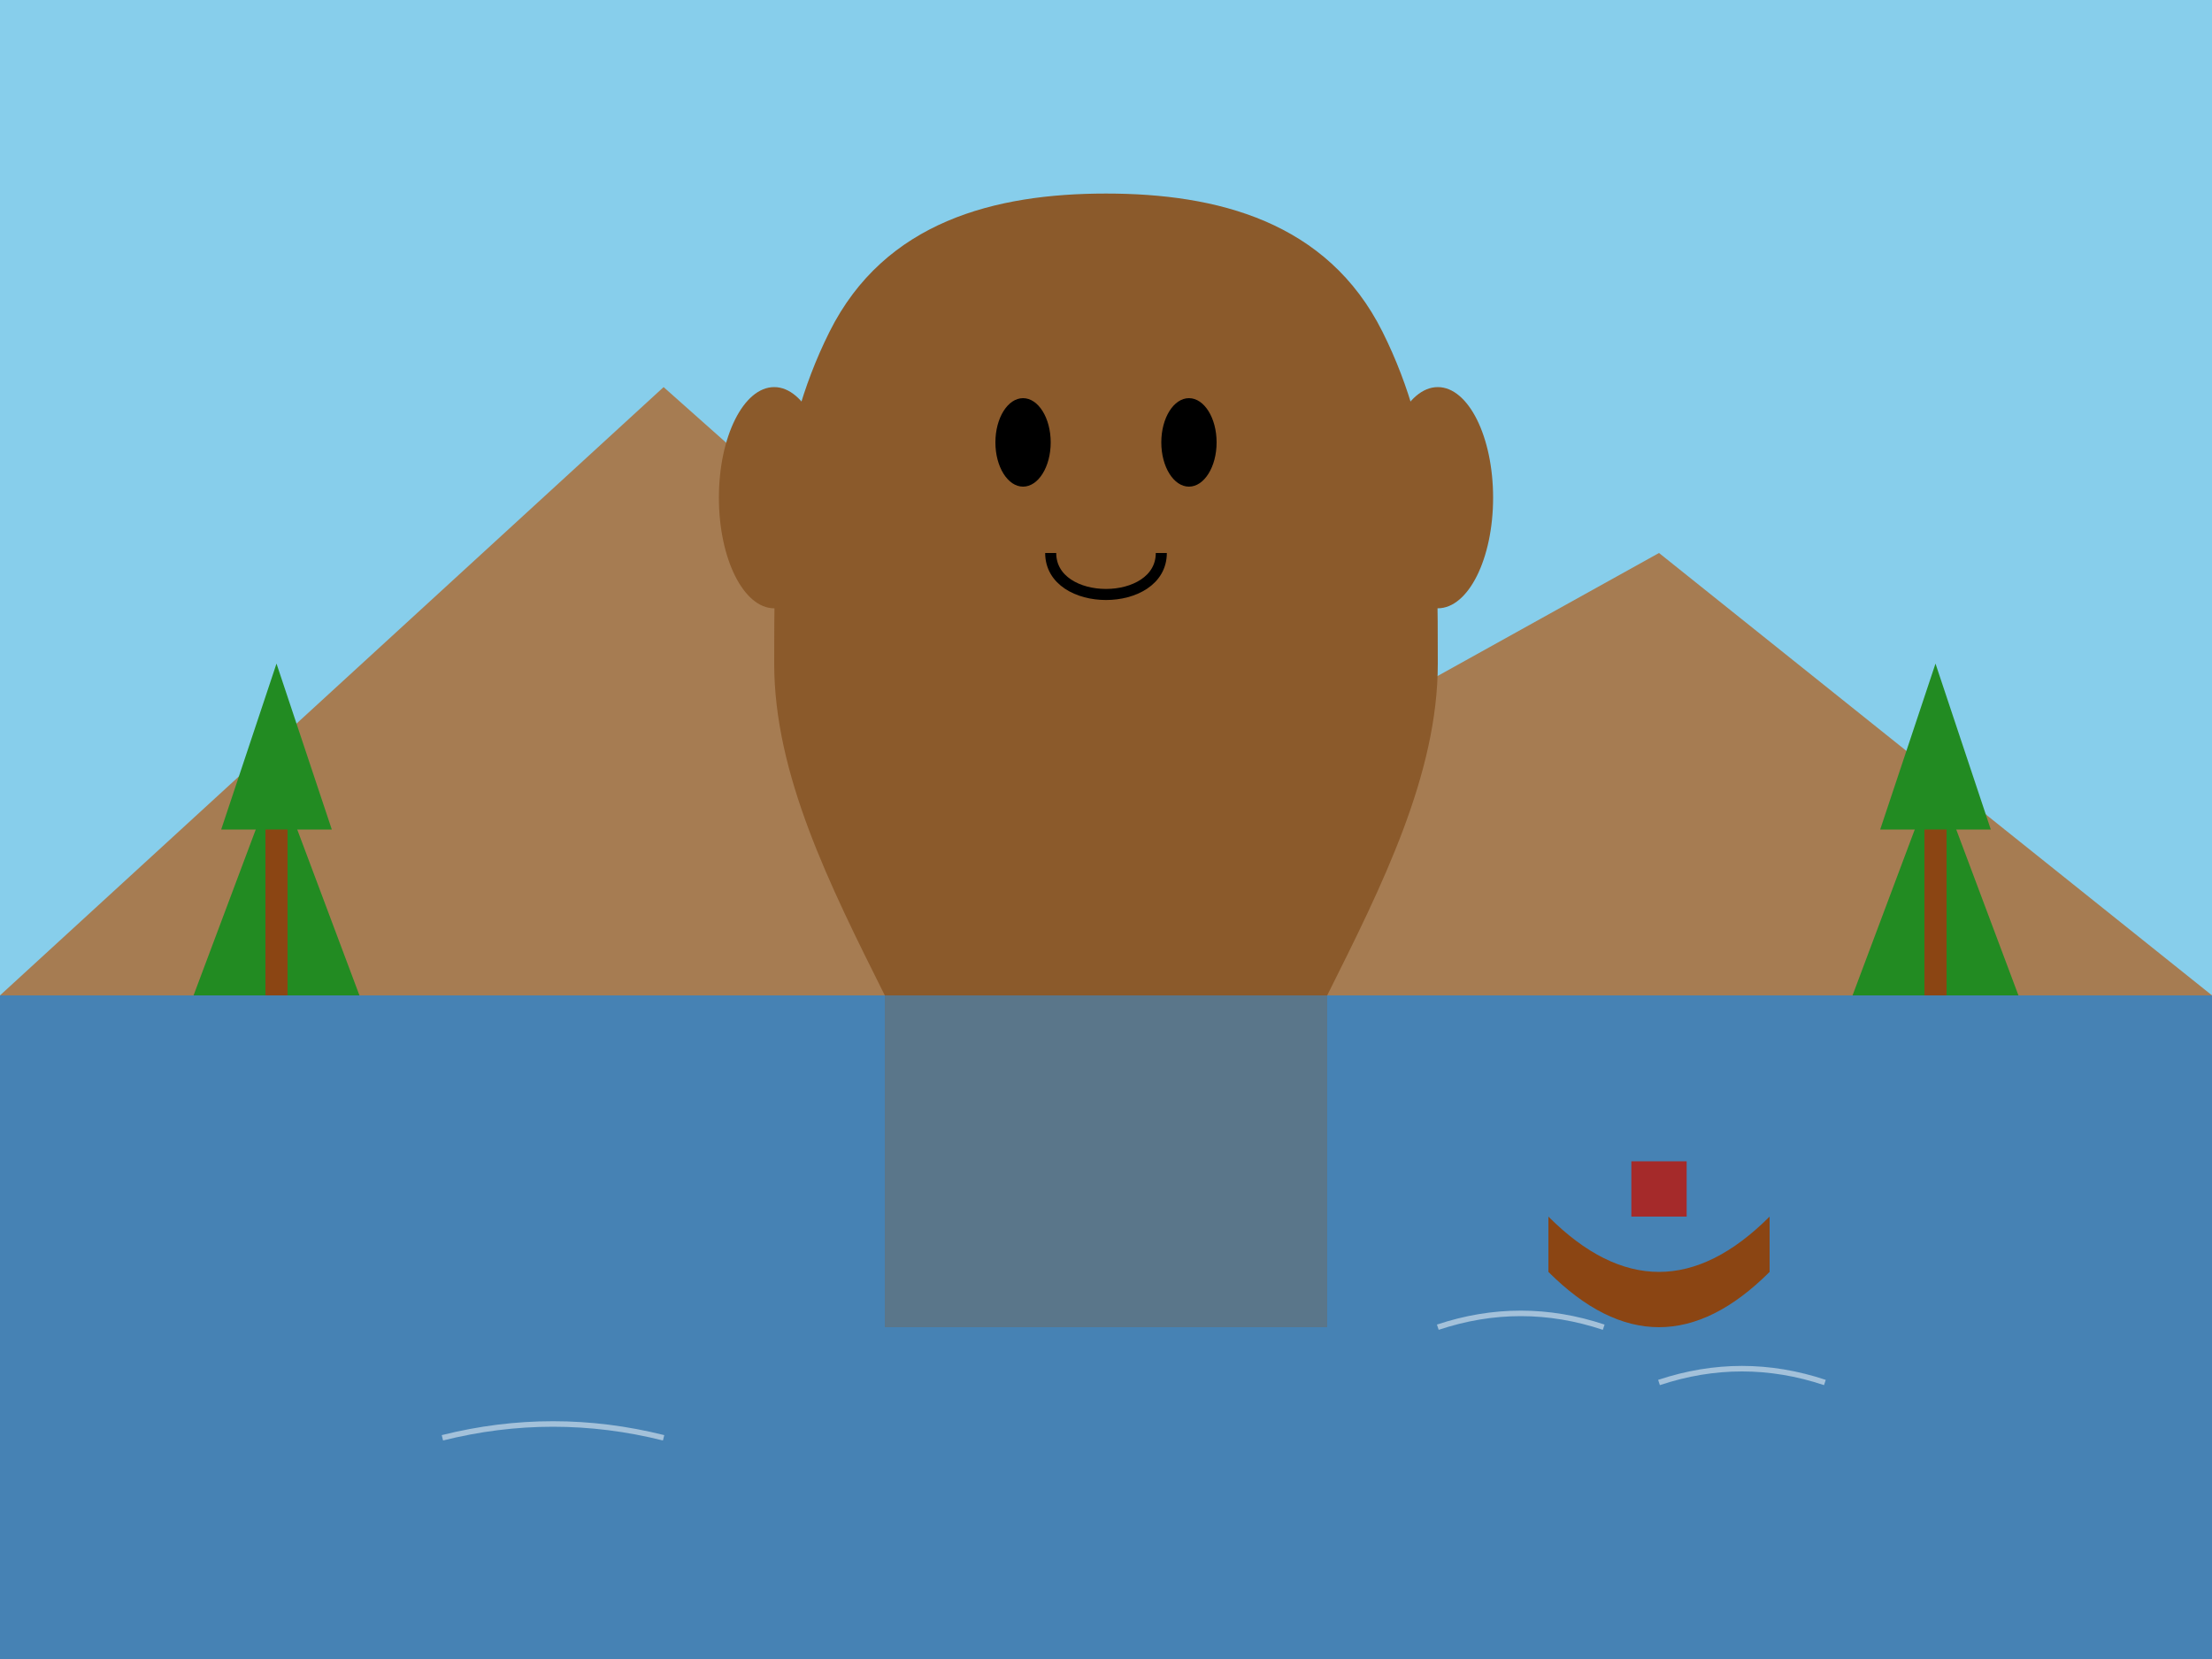 <svg xmlns="http://www.w3.org/2000/svg" width="400" height="300" viewBox="0 0 400 300">
  <rect x="0" y="0" width="400" height="300" fill="#333333" stroke="none"/>
  <style>
    .buddha { fill: #8B5A2B; }
    .mountain { fill: #A67C52; }
    .sky { fill: #87CEEB; }
    .water { fill: #4682B4; }
    .tree { fill: #228B22; }
    .boat { fill: #8B4513; }
    .boat-detail { fill: #A52A2A; }
  </style>
  
  <!-- Sky Background -->
  <rect class="sky" x="0" y="0" width="400" height="180" />
  
  <!-- Water -->
  <rect class="water" x="0" y="180" width="400" height="120" />
  
  <!-- Mountain -->
  <path class="mountain" d="M0,180 L120,70 L210,150 L300,100 L400,180 L0,180 Z" />
  
  <!-- Buddha Silhouette -->
  <path class="buddha" d="M150,60 C160,40 180,35 200,35 C220,35 240,40 250,60 C260,80 260,100 260,120 C260,140 250,160 240,180 L160,180 C150,160 140,140 140,120 C140,100 140,80 150,60 Z" />
  
  <!-- Face Features -->
  <ellipse cx="185" cy="80" rx="5" ry="8" fill="#000" />
  <ellipse cx="215" cy="80" rx="5" ry="8" fill="#000" />
  <path d="M190,100 C190,110 210,110 210,100" fill="none" stroke="#000" stroke-width="2" />
  
  <!-- Ears -->
  <ellipse cx="140" cy="90" rx="10" ry="20" class="buddha" />
  <ellipse cx="260" cy="90" rx="10" ry="20" class="buddha" />
  
  <!-- Trees on Mountain -->
  <path class="tree" d="M50,120 L40,150 L60,150 Z" />
  <path class="tree" d="M50,140 L35,180 L65,180 Z" />
  <rect x="48" y="150" width="4" height="30" fill="#8B4513" />
  
  <path class="tree" d="M350,120 L340,150 L360,150 Z" />
  <path class="tree" d="M350,140 L335,180 L365,180 Z" />
  <rect x="348" y="150" width="4" height="30" fill="#8B4513" />
  
  <!-- Boat on Water -->
  <path class="boat" d="M280,220 Q300,240 320,220 L320,230 Q300,250 280,230 Z" />
  <rect class="boat-detail" x="295" y="210" width="10" height="10" />
  
  <!-- Ripples in Water -->
  <path d="M260,240 Q275,235 290,240" fill="none" stroke="#FFF" stroke-width="1" opacity="0.5" />
  <path d="M300,250 Q315,245 330,250" fill="none" stroke="#FFF" stroke-width="1" opacity="0.5" />
  <path d="M80,260 Q100,255 120,260" fill="none" stroke="#FFF" stroke-width="1" opacity="0.5" />
  
  <!-- Reflection of Buddha (simplified) -->
  <path d="M160,180 L240,180 L240,240 L160,240 Z" fill="#8B5A2B" opacity="0.3" />
</svg> 